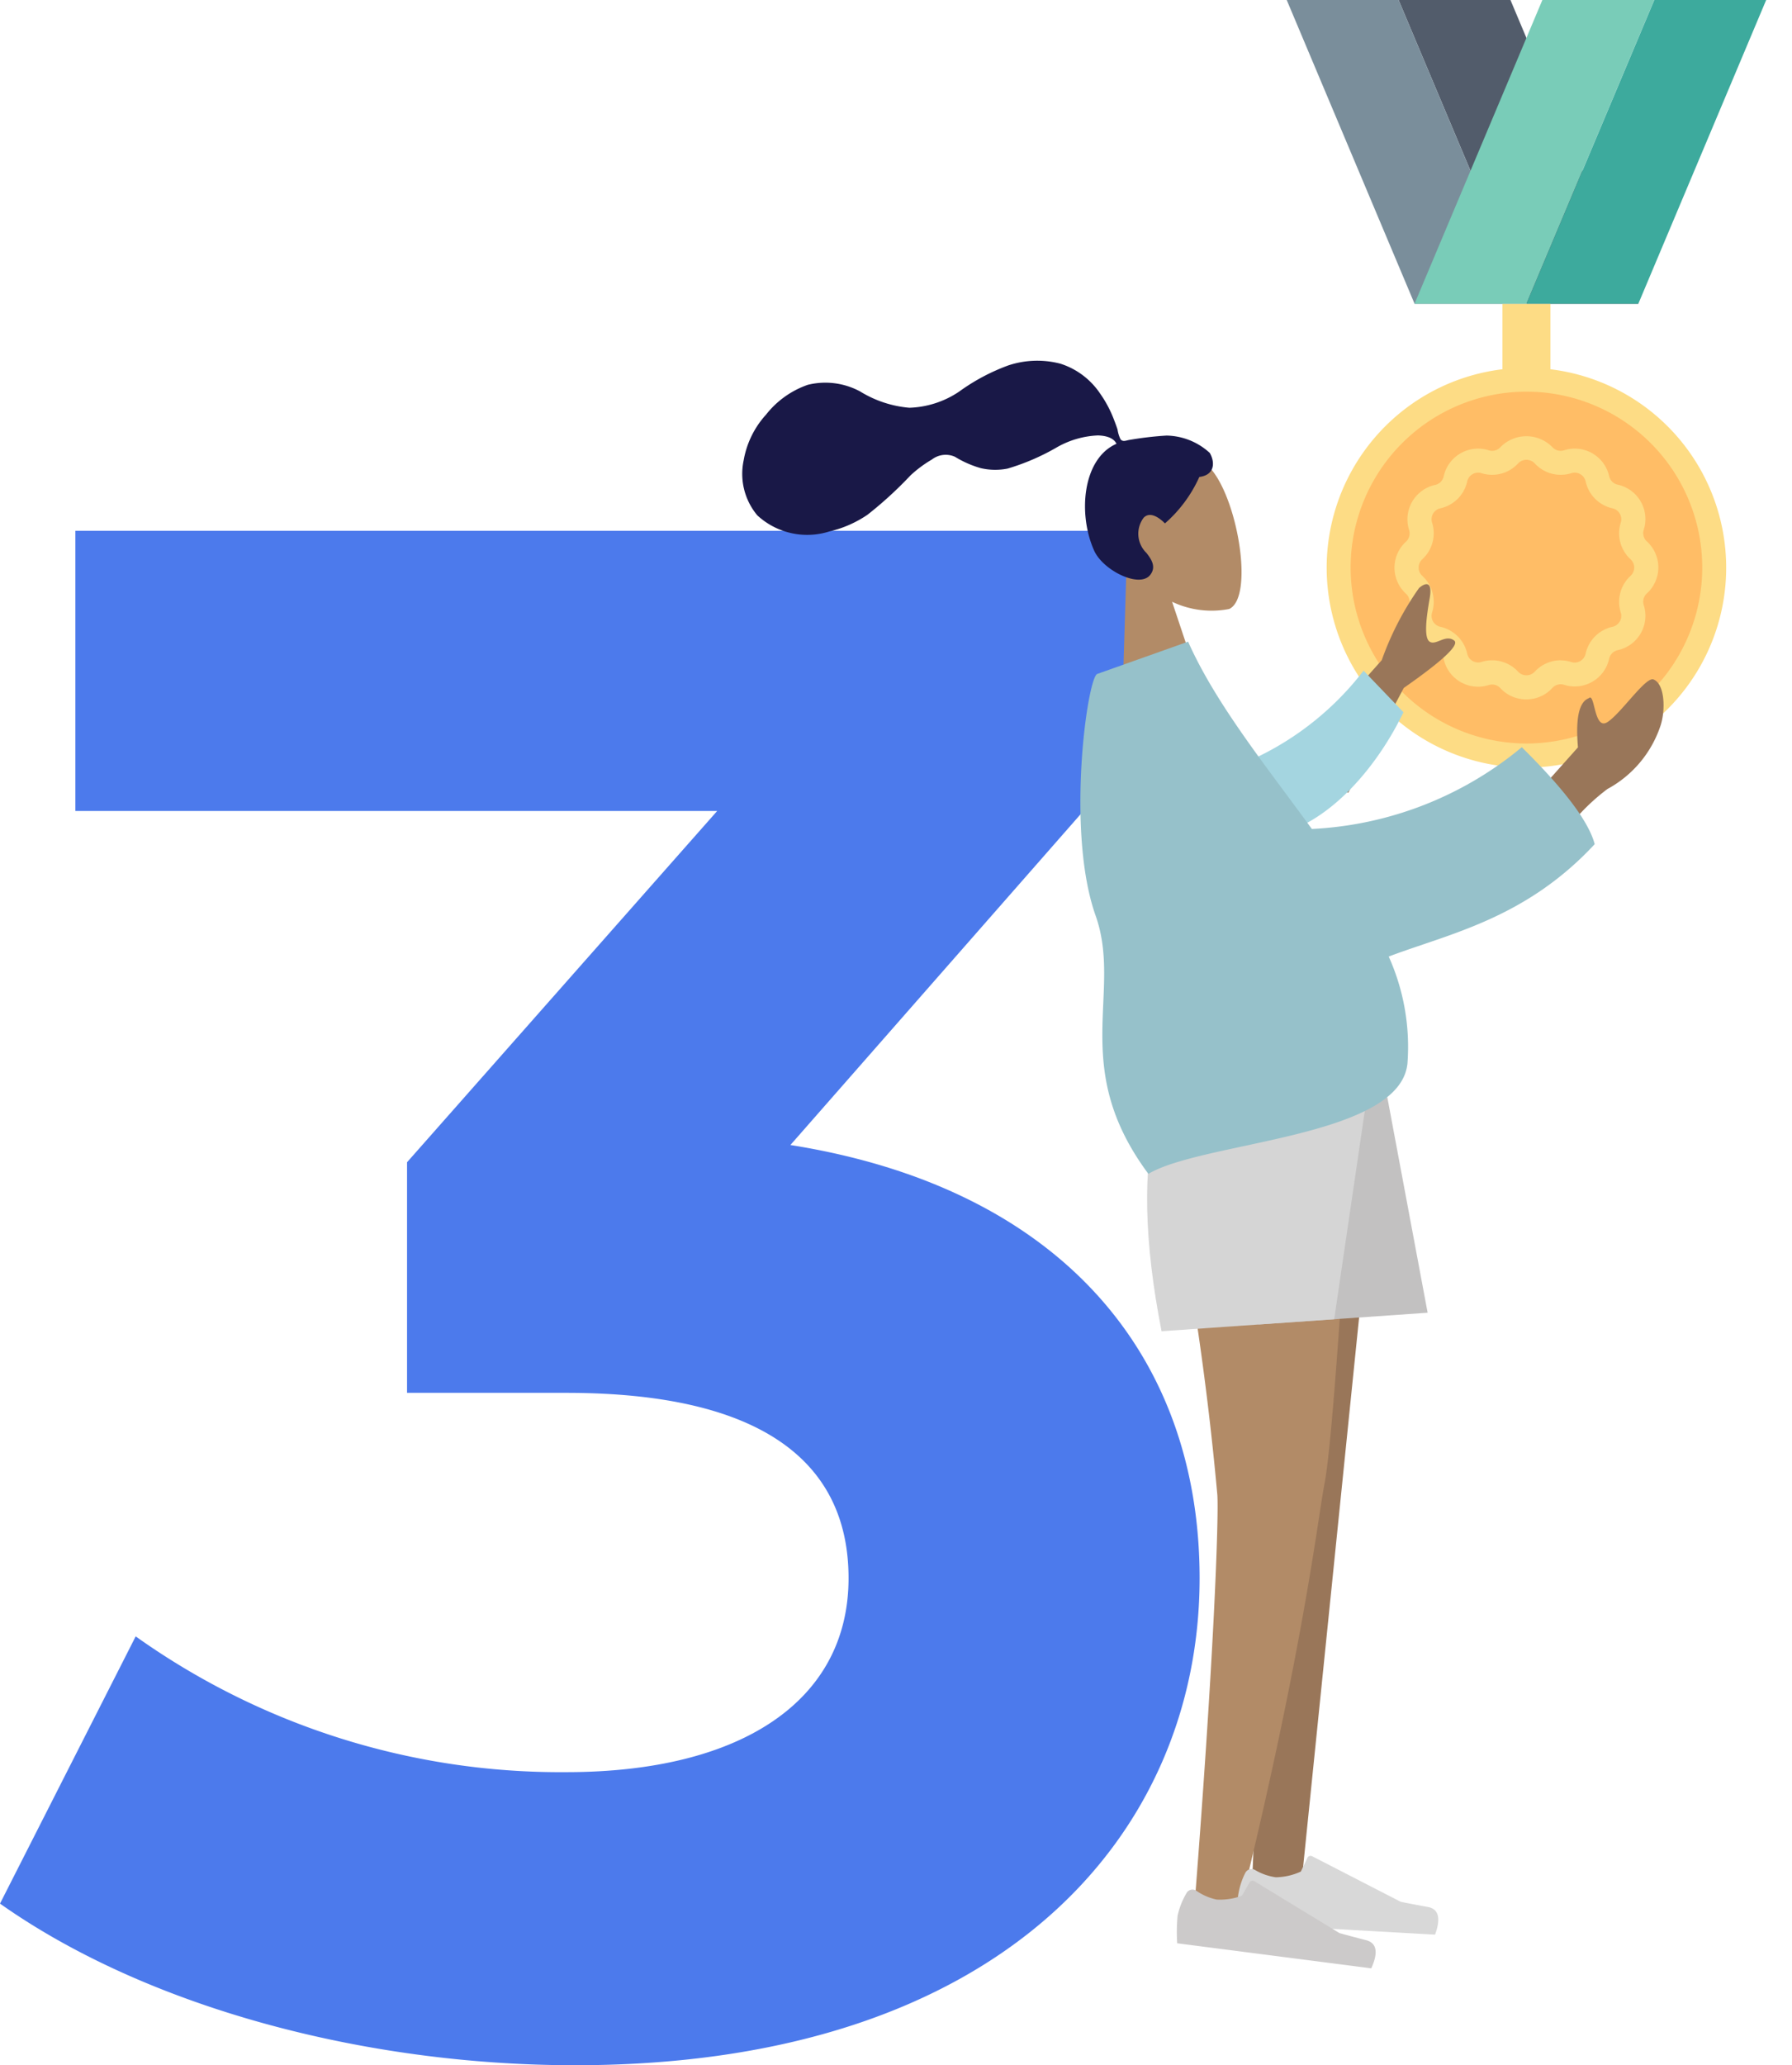 <svg xmlns="http://www.w3.org/2000/svg" width="83.206" height="95.831" viewBox="0 0 83.206 95.831"><defs><style>.a{fill:#4c7aec;}.b{fill:#525c6b;}.c{fill:#7a8e9b;}.d{fill:#ffbd66;}.e{fill:#fddc85;}.f{fill:#79ccb8;}.g{fill:#3daa9d;}.h{fill:#997659;}.i{fill:#b28b67;}.j{fill:#d8d8d8;}.k{fill:#c2c1c1;}.l{fill:#d5d5d5;}.m{fill:#cccaca;}.n{fill:#191847;}.o{fill:#a4d5e0;}.p{fill:#96c1ca;}</style></defs><g transform="translate(-236.9 -4756.369)"><g transform="translate(-2 -82)"><path class="a" d="M36.6-41.5l15.8-18V-70H3.4v13H33.2L18.8-40.7V-30h7.4c9.2,0,13.1,3.3,13.1,8.6,0,5.7-5,9-13.1,9a34,34,0,0,1-20-6.3L-.1-6.3C6.7-1.5,16.8,1.2,26.6,1.2c19.9,0,29-10.8,29-22.6C55.6-31.7,49.2-39.5,36.6-41.5Z" transform="translate(239 4933)"/><g transform="translate(14 54.819)"><g transform="translate(283.444 4783.55)"><path class="b" d="M631.376,939.385h5.193l-5.935-14.094H625.44Z" transform="translate(-619.045 -925.292)"/><path class="c" d="M643.564,925.292h-5.194l5.936,14.094H649.5Z" transform="translate(-637.169 -925.292)"/><circle class="d" cx="8.719" cy="8.719" r="8.719" transform="translate(12.331 38.668) rotate(-135)"/><path class="e" d="M623.439,963.422v-3.04h2.226v3.04a9.275,9.275,0,1,1-2.226,0Zm1.113,17.366a8.163,8.163,0,1,0-8.163-8.163A8.172,8.172,0,0,0,624.551,980.788Z" transform="translate(-612.221 -946.288)"/><path class="f" d="M628.786,939.385h-5.194l5.936-14.094h5.194Z" transform="translate(-616.456 -925.292)"/><path class="g" d="M616.6,925.292h5.194l-5.936,14.094h-5.194Z" transform="translate(-598.331 -925.292)"/><path class="e" d="M629.251,987.9a1.634,1.634,0,0,0,1.207-.533.523.523,0,0,1,.543-.145,1.634,1.634,0,0,0,2.091-1.207.521.521,0,0,1,.4-.4,1.632,1.632,0,0,0,1.207-2.091.519.519,0,0,1,.145-.541,1.634,1.634,0,0,0,0-2.414.52.52,0,0,1-.145-.542,1.633,1.633,0,0,0-1.207-2.091.52.52,0,0,1-.4-.4A1.634,1.634,0,0,0,631,976.341a.523.523,0,0,1-.542-.145,1.688,1.688,0,0,0-2.414,0,.521.521,0,0,1-.542.145,1.633,1.633,0,0,0-2.091,1.207.52.52,0,0,1-.4.4,1.634,1.634,0,0,0-1.207,2.091.521.521,0,0,1-.145.542,1.633,1.633,0,0,0,0,2.414.521.521,0,0,1,.145.542,1.632,1.632,0,0,0,1.207,2.09.523.523,0,0,1,.4.4,1.633,1.633,0,0,0,2.091,1.207.521.521,0,0,1,.542.145A1.632,1.632,0,0,0,629.251,987.9Zm1.595-1.816a1.639,1.639,0,0,0-1.21.533.531.531,0,0,1-.768,0,1.637,1.637,0,0,0-1.7-.456.52.52,0,0,1-.666-.384,1.636,1.636,0,0,0-1.246-1.246.519.519,0,0,1-.384-.665,1.638,1.638,0,0,0-.456-1.7.52.52,0,0,1,0-.768,1.637,1.637,0,0,0,.456-1.7.519.519,0,0,1,.384-.665,1.637,1.637,0,0,0,1.246-1.246.515.515,0,0,1,.248-.339.509.509,0,0,1,.418-.045,1.638,1.638,0,0,0,1.7-.456.53.53,0,0,1,.768,0,1.638,1.638,0,0,0,1.7.456.509.509,0,0,1,.417.045.516.516,0,0,1,.249.339,1.636,1.636,0,0,0,1.245,1.246.519.519,0,0,1,.384.665,1.638,1.638,0,0,0,.456,1.7.52.52,0,0,1,0,.768,1.638,1.638,0,0,0-.456,1.7.519.519,0,0,1-.384.665A1.636,1.636,0,0,0,632,985.782a.521.521,0,0,1-.666.384A1.6,1.6,0,0,0,630.846,986.089Z" transform="translate(-616.921 -955.446)"/></g><g transform="matrix(-0.105, -0.995, 0.995, -0.105, 266.914, 4877.17)"><g transform="translate(0 12.931)"><path class="h" d="M35.879,9.825,0,2.3.082,0,16.156,2.375l20.016-.741Z" transform="translate(4.222 3.718)"/><path class="i" d="M37.707,11.5Q21.924,8.9,19.692,8.213C18.2,7.755,12.346,6.479.981,2.4L0,0C12.269,2.291,18.738,3.185,19.73,3.221a140.128,140.128,0,0,0,17.457-.831Z" transform="translate(2.858 0.814)"/><g transform="translate(1.243 2.976)"><path class="j" d="M3.779.515a.322.322,0,0,1,.088.447h0a2.6,2.6,0,0,0-.445.931,2.892,2.892,0,0,0,.141,1.186l.606.374,0,0a.161.161,0,0,1,.046.223L1.683,7.541q-.155.486-.37,1.224T0,8.966L1.46,0A8.038,8.038,0,0,1,2.738.062,3.447,3.447,0,0,1,3.76.5Z" transform="translate(0 0)"/></g><path class="k" d="M10.129,9.267,0,10.079.281,2.215,10.46,0Z" transform="translate(29.963 4.548)"/><path class="l" d="M10.008,10.754,0,8.187.287.161Q6.593-.4,10.356,1Z" transform="translate(30.118 2.096)"/><g transform="translate(0 0)"><path class="m" d="M4.381.68a.322.322,0,0,1,.055.452h0a2.593,2.593,0,0,0-.511.9A2.893,2.893,0,0,0,3.98,3.221l.578.416,0,0a.161.161,0,0,1,.03.226L1.782,7.537q-.19.474-.458,1.194T0,8.835L2.1,0a8.078,8.078,0,0,1,1.27.153,3.453,3.453,0,0,1,.988.513Z" transform="translate(0 0)"/></g></g><g transform="translate(59.137 0)"><g transform="translate(0 15.834)"><path class="i" d="M0,.542.295,4.4,4.862,3.39a4.266,4.266,0,0,0-.612,2.6c.4,1.179,4.81.953,6.473-.11S12.776-.022,9.321,0A4.364,4.364,0,0,0,6.285,1.4Z" transform="translate(0 0)"/></g><path class="n" d="M5.5,21.689c-.455.2-1.041.13-1.056-.6A6.27,6.27,0,0,1,2.47,19.277c0-.009.727-.531.361-.96A1.236,1.236,0,0,0,1.2,18.277c-.269.165-.677.42-1.037.066-.57-.558.436-2.151,1.393-2.466,1.772-.584,4.306-.088,4.821,1.55.333-.12.434-.529.475-.806A4.183,4.183,0,0,0,6.5,14.648a10.475,10.475,0,0,1-.736-2.366,2.947,2.947,0,0,1,.152-1.24,4.786,4.786,0,0,1,.647-1.131,1.049,1.049,0,0,0-.013-1.081,5.554,5.554,0,0,0-.633-1.07,17.965,17.965,0,0,1-1.6-2.17,5.259,5.259,0,0,1-.586-1.848A3.411,3.411,0,0,1,4.829.5a3,3,0,0,1,2.6-.36,4.217,4.217,0,0,1,2,1.256A4.231,4.231,0,0,1,10.6,3.464a3.4,3.4,0,0,1-.561,2.387,5.194,5.194,0,0,0-.991,2.192,4.383,4.383,0,0,0,.5,2.372,9.369,9.369,0,0,1,.971,2.4,4.253,4.253,0,0,1-.176,2.418A3.5,3.5,0,0,1,8.77,16.918a5.444,5.444,0,0,1-1.263.509c-.158.042-.316.085-.478.118a1.539,1.539,0,0,0-.461.09c-.141.089-.091.232-.078.366a15.7,15.7,0,0,1,.022,1.777A3.039,3.039,0,0,1,5.5,21.689Z" transform="translate(6.041 0)"/></g><g transform="translate(37.728 13.82)"><path class="h" d="M3.264,2.525,7.83,5.6Q9.44,8.517,9.774,8.155c.334-.362-.135-.838.051-1.119s1.126-.057,2.01.195.7-.2.527-.442a13.828,13.828,0,0,0-3.143-2.07L4.935,0ZM0,11.991a9.587,9.587,0,0,1,2.178,2.518,5.2,5.2,0,0,0,2.662,2.757c.672.307,1.9.41,2.166-.1.181-.345-1.448-1.7-1.751-2.35s1.458-.409,1.2-.727q-.18-.7-2.213-.739L2.363,11.278Z" transform="translate(13.337 10.077)"/><path class="o" d="M.049,2.6C.537,4.913,2.692,7.173,5,8.6L7.112,6.961A13.734,13.734,0,0,1,3.25.326,2.134,2.134,0,0,0,.049,2.6Z" transform="translate(15.048 6.945)"/><path class="p" d="M24.352,5.949,23.306,1.6c-.114-.476-7.1-2.221-11.133-1.254C8.491,1.234,5.328-1.63,0,1.526c1.237,2.7.432,11.791,3.833,12.494a10.2,10.2,0,0,0,5.019-.345c.756,2.866,1.067,6.486,4.18,10.053q1.591-.242,4.827-2.892a16.491,16.491,0,0,1-2.748-10.088C18.226,8.952,21.33,6.929,24.352,5.949Z" transform="translate(0 0)"/></g></g></g></g></g></svg>
